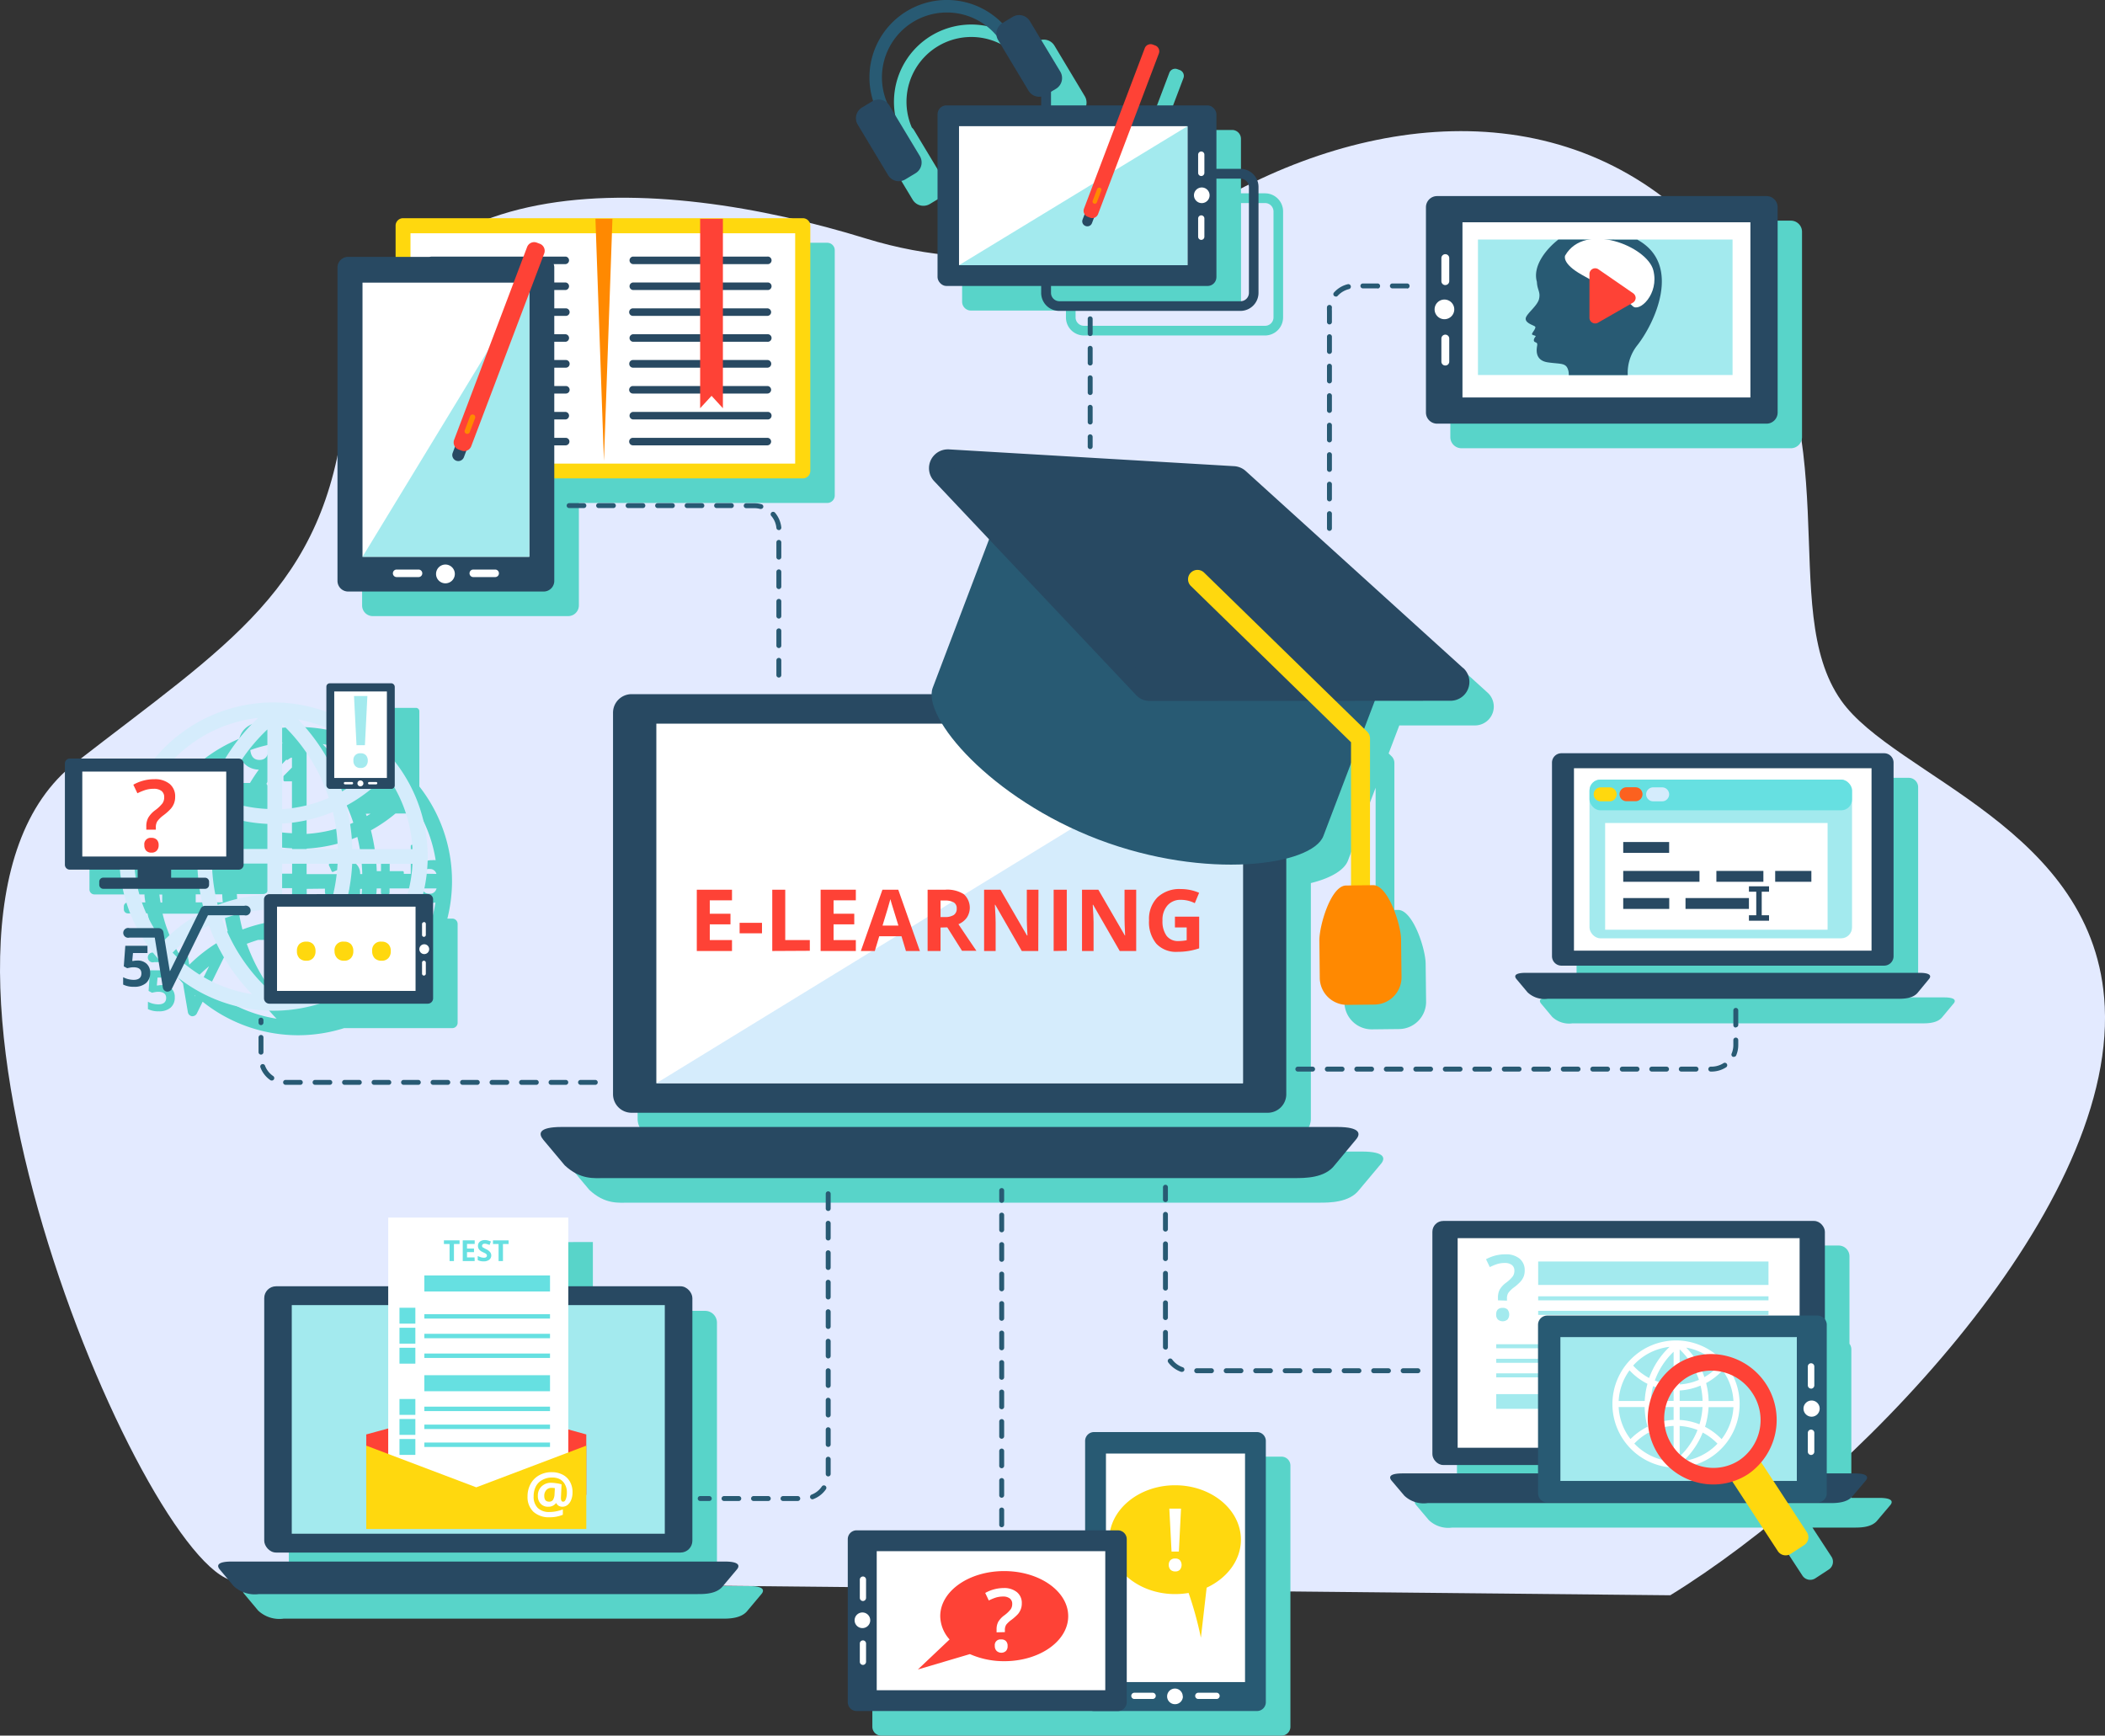 <svg xmlns="http://www.w3.org/2000/svg" viewBox="0 0 428.19 353.09"><rect x="0" y="0" width="428.19" height="353.09" fill="#333333" stroke="none"/><defs><style>.cls-1{isolation:isolate;}.cls-2{fill:#e3eaff;}.cls-3{mix-blend-mode:multiply;}.cls-4{fill:#58d4c9;}.cls-5{fill:#284962;}.cls-6{fill:#fff;}.cls-7{fill:#a3eaee;}.cls-8{fill:#66e0e1;}.cls-9{fill:#ffd80e;}.cls-10{fill:#fc611f;}.cls-11{fill:#d5ecfc;}.cls-12{fill:#ff8901;}.cls-13{fill:#fe4236;}.cls-14{fill:#285a73;}</style></defs><g class="cls-1"><g id="icons"><path class="cls-2" d="M339.76,324.54c36.24-22.28,90.4-77.37,88.38-119.76-1.73-36.32-42.74-46.81-53.62-62.27-13.33-18.91,2.3-54.77-21.34-87.06C327.29,20.09,285.82,20.87,251.7,38.73c-24.91,13-50.48,17.53-75.53,9.8C133.85,35.46,75.85,31.81,70.08,83.7c-4,36.08-23.64,47.28-54.77,71.5-42,32.66,13.75,163.44,32.32,166.43Z"/><g class="cls-3"><path class="cls-4" d="M320.7,160.15v39.38a1.92,1.92,0,0,0,1.92,1.92h65.64a1.92,1.92,0,0,0,1.92-1.92V160.15a1.91,1.91,0,0,0-1.92-1.91H322.62A1.91,1.91,0,0,0,320.7,160.15Z"/><path class="cls-4" d="M395.45,202.91h-80c-2.47,0-2.45.71-1.92,1.32l2.21,2.64a5,5,0,0,0,4.12,1.32H391c1.06,0,3.12,0,4.13-1.32l2.2-2.64C397.89,203.64,397.89,202.91,395.45,202.91Z"/><path class="cls-4" d="M75.82,125.34h39.76a2.17,2.17,0,0,0,2.17-2.16V102.32h50.53a1.52,1.52,0,0,0,1.52-1.52V50.92a1.52,1.52,0,0,0-1.52-1.53H87a1.52,1.52,0,0,0-1.53,1.53v6.34H75.82a2.16,2.16,0,0,0-2.16,2.16v63.76A2.16,2.16,0,0,0,75.82,125.34Z"/><path class="cls-4" d="M260.68,296.34H227.54a1.81,1.81,0,0,0-1.81,1.8v18.19H179.25a1.8,1.8,0,0,0-1.8,1.81v33.15a1.8,1.8,0,0,0,1.8,1.8h81.43a1.8,1.8,0,0,0,1.81-1.8V298.14A1.81,1.81,0,0,0,260.68,296.34Z"/><path class="cls-4" d="M354.73,91.19h9.56a2.27,2.27,0,0,0,2.27-2.27V47.16a2.27,2.27,0,0,0-2.27-2.27h-67a2.27,2.27,0,0,0-2.27,2.27V88.92a2.27,2.27,0,0,0,2.27,2.27h57.4Z"/><path class="cls-4" d="M60.62,210.61A31.23,31.23,0,0,0,70,209.16H92a1.09,1.09,0,0,0,1.09-1.1V188A1.09,1.09,0,0,0,92,186.88H91A31.2,31.2,0,0,0,85.3,160V144.7a.68.68,0,0,0-.68-.69H72.07a.69.69,0,0,0-.68.69v5.11a31.28,31.28,0,0,0-10.77-1.91,32.08,32.08,0,0,0-4.94.39,4.16,4.16,0,0,0-7,2,31.62,31.62,0,0,0-12.3,9.07H19.2a1,1,0,0,0-1,1v20.6a1,1,0,0,0,1,1H29.39c0,.55.1,1.09.18,1.63H26a.82.82,0,0,0-.81.82V185a.82.82,0,0,0,.81.82H30a31.19,31.19,0,0,0,2.9,8H31.35a1,1,0,1,0,0,1.92H34a32.31,32.31,0,0,0,3.22,4.32l1,5.88a1,1,0,0,0,.81.8h.14a1,1,0,0,0,.86-.54l1.19-2.41A31.19,31.19,0,0,0,60.62,210.61ZM42.49,201l3.35-6.81c.54-.33,1.09-.66,1.65-.95a39.33,39.33,0,0,0,8.77,14A28.29,28.29,0,0,1,42.49,201Zm-2.38-2.2a28.28,28.28,0,0,1,2.42-2.23L41,199.68C40.7,199.39,40.39,199.11,40.11,198.81Zm12.37-7.59h2.26a1,1,0,0,0,.92-.73,30.4,30.4,0,0,1,3-.37v15.34A36.4,36.4,0,0,1,50.2,192C51,191.71,51.71,191.46,52.48,191.22Zm6.67-4.11a31.4,31.4,0,0,0-9.83,2,37,37,0,0,1-1.14-7.22h5.37a1,1,0,0,0,1-1v-.19h4.86V187A1,1,0,0,0,59.15,187.11ZM54.56,172a31.32,31.32,0,0,0,4.86.58v5.16H54.56Zm3.67-17.47,0,0a.28.28,0,0,0,.38,0,2.58,2.58,0,0,1,.63-.39l.15,0v2l-.21.22-1.45,1.46a.24.24,0,0,0-.07.18v.69a.26.26,0,0,0,.26.27h1.47v10.55a28.1,28.1,0,0,1-4.86-.63v-8.67a1,1,0,0,0-.35-.75A36.4,36.4,0,0,1,58.23,154.56Zm-3.56-3c0,.13,0,.25,0,.4,0,1.8-.61,2.67-1.88,2.67-1.11,0-1.72-.65-1.87-2A26.17,26.17,0,0,1,54.67,151.52ZM39.81,181.94h5.4c0,.55.06,1.09.11,1.63H39.81Zm36,4.94a38.09,38.09,0,0,0,.82-6.14h.86v.92a.23.23,0,0,0,.24.24H79a.24.24,0,0,0,.24-.24v-.92h4.29v2.56a.24.24,0,0,0,.24.24h1.27a.26.26,0,0,0,.23-.17l.2-.63a3.09,3.09,0,0,0,2.34.94,3.7,3.7,0,0,0,.76-.07,27.54,27.54,0,0,1-.7,3.27Zm13-6.14a1.86,1.86,0,0,1-.22.47,1.3,1.3,0,0,1-1.16.61,1.48,1.48,0,0,1-1.31-.55,2,2,0,0,1-.24-.53Zm-2.91-3a1.57,1.57,0,0,1,.22-.45,1.47,1.47,0,0,1,1.28-.5,1.34,1.34,0,0,1,1.38,1ZM87.87,175a3,3,0,0,0-2.17.81v-.11c0-.39,0-.69,0-.89V172.1a.24.24,0,0,0-.24-.24H83.8a.24.24,0,0,0-.24.24v5.67H82.14v-.31a.24.24,0,0,0-.24-.24H79.27v-2.7a.24.24,0,0,0-.24-.24H77.74a.24.24,0,0,0-.24.24v2.7h-.86a39.56,39.56,0,0,0-1.19-8.3,31.13,31.13,0,0,0,5-3.42h4.12a.69.69,0,0,0,.57-.33A28,28,0,0,1,88.62,175,3.67,3.67,0,0,0,87.87,175Zm-12.5-9.45c-.26.16-.51.33-.78.48l-.18-.48Zm-4-12.44V159a39.51,39.51,0,0,0-5.74-7.63A27.77,27.77,0,0,1,71.39,153.06Zm-9-.74a36.35,36.35,0,0,1,9.5,15,28.44,28.44,0,0,1-9.5,2.28Zm0,20.27a31.45,31.45,0,0,0,10.32-2.37,35.73,35.73,0,0,1,1,7.55h-.43a2.7,2.7,0,0,0-.85-2.09A3.65,3.65,0,0,0,70,175a6.93,6.93,0,0,0-1.51.19,6.1,6.1,0,0,0-1.47.53.24.24,0,0,0-.11.31l.55,1.22a.22.22,0,0,0,.13.12.25.25,0,0,0,.19,0,10,10,0,0,1,1-.41,3.57,3.57,0,0,1,1.1-.17,1.25,1.25,0,0,1,.93.3,1.32,1.32,0,0,1,.26.74h-8.7Zm6,8.15H71a1.52,1.52,0,0,1-.41.72,1.86,1.86,0,0,1-1.31.45,1.15,1.15,0,0,1-.79-.23.84.84,0,0,1-.24-.65A1.24,1.24,0,0,1,68.34,180.74Zm-2.27,0a2.4,2.4,0,0,0,0,.28,2.6,2.6,0,0,0,.74,2,2.73,2.73,0,0,0,2,.7,3.91,3.91,0,0,0,1.6-.29,3.05,3.05,0,0,0,1-.76l.22.74a.26.26,0,0,0,.23.17H73a.24.24,0,0,0,.24-.24v-2.56h.4a36.93,36.93,0,0,1-.88,6.14H62.39v-6.14Zm-9-29.22c0-.14,0-.27,0-.4l.5-.07C57.37,151.2,57.22,151.36,57.06,151.52Zm-8.34,2a3.91,3.91,0,0,0,.31.85A3.69,3.69,0,0,0,50.54,156a4.34,4.34,0,0,0,2.11.57c-.64.88-1.24,1.79-1.8,2.72H40.48A28.44,28.44,0,0,1,48.72,153.52Zm-16.3,28.42H33v1.63h-.33C32.54,183,32.48,182.49,32.42,181.94Zm.64,3.89H45.59c.19,1.2.44,2.39.73,3.56a1,1,0,0,0-.48.45l-.64,1.3a31.32,31.32,0,0,0-6.7,5.08l-.26-1.6a1,1,0,0,0-.94-.81h-1A28.23,28.23,0,0,1,33.06,185.83Zm6.49,16.82,0-.23.1.09Z"/><path class="cls-4" d="M32.94,200.41a4.09,4.09,0,0,0-.85.08l-.19,0,.15-1.62H35v-1.47H30.53l-.31,4.19.69.37.58-.12a4.13,4.13,0,0,1,.66-.07c1.1,0,1.65.42,1.65,1.25s-.53,1.31-1.59,1.31a5,5,0,0,1-1.12-.15,4.51,4.51,0,0,1-1-.39v1.5a4.73,4.73,0,0,0,2.22.45A3.57,3.57,0,0,0,34.7,205a2.68,2.68,0,0,0,.85-2.12,2.42,2.42,0,0,0-.71-1.83A2.62,2.62,0,0,0,32.94,200.41Z"/><path class="cls-4" d="M185.65,40.63a2.55,2.55,0,0,0,3.5.87l2.09-1.26a2.55,2.55,0,0,0,.87-3.49l-6.18-10.27a2.35,2.35,0,0,0-.45-.54,13.18,13.18,0,0,1,22.24-13.65,2.47,2.47,0,0,0,.33.89l6.17,10.27a2.57,2.57,0,0,0,2.61,1.2v1.79H197.52a1.81,1.81,0,0,0-1.81,1.81V61.38a1.8,1.8,0,0,0,1.81,1.8h19.31v1.39a3.67,3.67,0,0,0,3.67,3.68h36.83A3.68,3.68,0,0,0,261,64.57V43a3.68,3.68,0,0,0-3.68-3.67h-4.89V28.25a1.8,1.8,0,0,0-1.8-1.81h-13.9l4-10.55a1.27,1.27,0,0,0-.74-1.64l-.49-.18a1.27,1.27,0,0,0-1.64.74l-4.4,11.63H218.79V23.68l1-.62a2.55,2.55,0,0,0,.87-3.49L214.5,9.3A2.54,2.54,0,0,0,211,8.43l-2.1,1.26-.06.05a15.73,15.73,0,0,0-26.24,15.79l-.17.08-2.09,1.26a2.53,2.53,0,0,0-.87,3.49Zm71.68.68A1.72,1.72,0,0,1,259.05,43V64.57a1.71,1.71,0,0,1-1.72,1.71H220.5a1.71,1.71,0,0,1-1.71-1.71V63.18h31.85a1.79,1.79,0,0,0,1.8-1.8V41.31Z"/><path class="cls-4" d="M277,234.27H119.31c-4.87,0-4.83,1.4-3.78,2.61l4.35,5.19c3.21,3,6,2.6,8.13,2.6H268.34c2.08,0,6.15,0,8.13-2.6l4.35-5.19C281.87,235.71,281.87,234.27,277,234.27Z"/><path class="cls-4" d="M290.09,203.77l-.09-7.66c0-3.05-2.6-11.05-5.65-11h-.71V155.23a1.91,1.91,0,0,0-.57-1.37l-.6-.58,2.17-5.7,15.41,0a3.83,3.83,0,0,0,2.56-6.66l-44.19-40.06a3.87,3.87,0,0,0-2.35-1L198,96.42h-.23a3.83,3.83,0,0,0-2.78,6.45l11.22,11.89L194.74,144.9a3.85,3.85,0,0,0-.24,1.3h-61A3.77,3.77,0,0,0,129.7,150V227.6a3.77,3.77,0,0,0,3.77,3.78h129.4a3.78,3.78,0,0,0,3.78-3.78V179.65c4.09-1,6.82-2.66,7.55-4.58l5.62-14.81v24.87l-1,0c-3.06,0-5.46,8.08-5.42,11.14l.08,7.66a5.55,5.55,0,0,0,5.6,5.48l5.55-.06A5.55,5.55,0,0,0,290.09,203.77Z"/><path class="cls-4" d="M152.44,322.68H52.14c-3.09,0-3.07.89-2.4,1.66l2.76,3.3a6.29,6.29,0,0,0,5.17,1.66h89.24c1.32,0,3.91,0,5.17-1.66l2.77-3.3C155.51,323.6,155.51,322.68,152.44,322.68Z"/><path class="cls-4" d="M84,252.71v14H61.15a2.4,2.4,0,0,0-2.4,2.4v49.36a2.4,2.4,0,0,0,2.4,2.41h82.28a2.41,2.41,0,0,0,2.41-2.41V269.08a2.41,2.41,0,0,0-2.41-2.4H120.6v-14Z"/><path class="cls-4" d="M382.26,304.73h-5.67V274.51a1.85,1.85,0,0,0-.38-1.13V255.59a2.2,2.2,0,0,0-2.21-2.2H298.57a2.2,2.2,0,0,0-2.2,2.2v45.25a2.2,2.2,0,0,0,2.2,2.2h19.32v1.69H290.31c-2.83,0-2.81.81-2.2,1.52l2.54,3a5.71,5.71,0,0,0,4.74,1.52h64.87l6.38,9.77a1.9,1.9,0,0,0,2.63.55l2.72-1.78a1.89,1.89,0,0,0,.55-2.63l-3.86-5.91h8.51c1.21,0,3.59,0,4.74-1.52l2.54-3C385.08,305.56,385.08,304.73,382.26,304.73Z"/></g><path class="cls-5" d="M385.18,194.53a1.92,1.92,0,0,1-1.92,1.92H317.62a1.92,1.92,0,0,1-1.92-1.92V155.15a1.91,1.91,0,0,1,1.92-1.91h65.64a1.91,1.91,0,0,1,1.92,1.91Z"/><rect class="cls-6" x="320.17" y="156.29" width="60.53" height="37.11"/><path class="cls-5" d="M390.16,201.87c-1,1.33-3.07,1.32-4.13,1.32H314.84a5,5,0,0,1-4.12-1.32l-2.21-2.64c-.53-.61-.55-1.32,1.92-1.32h80c2.44,0,2.44.73,1.91,1.32Z"/><rect class="cls-7" x="323.33" y="158.6" width="53.4" height="32.29" rx="2.21"/><rect class="cls-8" x="323.33" y="158.6" width="53.4" height="6.25" rx="2.21"/><path class="cls-9" d="M328.85,161.6a1.42,1.42,0,0,1-1.41,1.42h-1.85a1.42,1.42,0,0,1-1.41-1.42h0a1.42,1.42,0,0,1,1.41-1.42h1.85a1.42,1.42,0,0,1,1.41,1.42Z"/><path class="cls-10" d="M334.11,161.6A1.42,1.42,0,0,1,332.7,163h-1.85a1.43,1.43,0,0,1-1.42-1.42h0a1.43,1.43,0,0,1,1.42-1.42h1.85a1.42,1.42,0,0,1,1.41,1.42Z"/><path class="cls-11" d="M339.53,161.6a1.42,1.42,0,0,1-1.41,1.42h-1.85a1.43,1.43,0,0,1-1.42-1.42h0a1.43,1.43,0,0,1,1.42-1.42h1.85a1.42,1.42,0,0,1,1.41,1.42Z"/><rect class="cls-6" x="326.51" y="167.43" width="45.25" height="21.71"/><rect class="cls-5" x="330.19" y="171.3" width="9.34" height="2.21"/><rect class="cls-5" x="330.19" y="177.18" width="15.51" height="2.21"/><rect class="cls-5" x="330.19" y="182.7" width="9.36" height="2.21"/><rect class="cls-5" x="342.86" y="182.7" width="12.9" height="2.21"/><rect class="cls-5" x="349.14" y="177.18" width="9.56" height="2.21"/><rect class="cls-5" x="361.1" y="177.18" width="7.36" height="2.21"/><rect class="cls-5" x="355.76" y="180.31" width="4.09" height="1.1"/><rect class="cls-5" x="355.76" y="186.2" width="4.09" height="1.11"/><rect class="cls-5" x="357.25" y="180.86" width="1.11" height="5.89"/><polygon class="cls-6" points="152.43 95.8 122.62 95.8 81.97 95.8 81.97 45.92 122.62 45.92 163.28 45.92 163.28 83.15 163.28 95.8 152.43 95.8"/><path class="cls-9" d="M163.28,97.32H82a1.52,1.52,0,0,1-1.53-1.52V45.92A1.52,1.52,0,0,1,82,44.39h81.31a1.52,1.52,0,0,1,1.52,1.53V95.8A1.52,1.52,0,0,1,163.28,97.32Zm-79.78-3h78.25V47.45H83.5Z"/><path class="cls-5" d="M115.07,53.73H87.72a.77.77,0,0,1,0-1.53h27.35a.77.77,0,0,1,0,1.53Z"/><path class="cls-5" d="M115.07,59H87.72a.77.77,0,0,1,0-1.53h27.35a.77.77,0,0,1,0,1.53Z"/><path class="cls-5" d="M115.07,74.8H87.72A.77.77,0,0,1,87,74a.76.76,0,0,1,.76-.76h27.35a.76.76,0,0,1,.76.76A.77.77,0,0,1,115.07,74.8Z"/><path class="cls-5" d="M115.07,80.06H87.72A.76.76,0,0,1,87,79.3a.77.77,0,0,1,.76-.77h27.35a.77.77,0,0,1,.76.77A.76.76,0,0,1,115.07,80.06Z"/><path class="cls-5" d="M115.07,64.26H87.72A.76.76,0,0,1,87,63.5a.77.77,0,0,1,.76-.77h27.35a.77.77,0,0,1,.76.77A.76.76,0,0,1,115.07,64.26Z"/><path class="cls-5" d="M115.07,69.53H87.72a.77.77,0,0,1,0-1.53h27.35a.77.77,0,0,1,0,1.53Z"/><path class="cls-5" d="M115.07,85.33H87.72a.77.77,0,0,1,0-1.53h27.35a.77.77,0,0,1,0,1.53Z"/><path class="cls-5" d="M115.07,90.6H87.72a.77.77,0,0,1-.76-.77.76.76,0,0,1,.76-.76h27.35a.76.76,0,0,1,.76.76A.77.77,0,0,1,115.07,90.6Z"/><path class="cls-5" d="M156.09,53.73H128.74a.77.77,0,0,1,0-1.53h27.35a.77.77,0,1,1,0,1.53Z"/><path class="cls-5" d="M156.09,59H128.74a.77.77,0,0,1,0-1.53h27.35a.77.77,0,1,1,0,1.53Z"/><path class="cls-5" d="M156.09,74.8H128.74A.77.77,0,0,1,128,74a.76.76,0,0,1,.76-.76h27.35a.77.77,0,0,1,.77.76A.78.78,0,0,1,156.09,74.8Z"/><path class="cls-5" d="M156.09,80.06H128.74a.76.76,0,0,1-.76-.76.77.77,0,0,1,.76-.77h27.35a.78.78,0,0,1,.77.77A.77.77,0,0,1,156.09,80.06Z"/><path class="cls-5" d="M156.09,64.26H128.74a.76.76,0,0,1-.76-.76.77.77,0,0,1,.76-.77h27.35a.78.78,0,0,1,.77.77A.77.77,0,0,1,156.09,64.26Z"/><path class="cls-5" d="M156.09,69.53H128.74a.77.77,0,0,1,0-1.53h27.35a.77.77,0,1,1,0,1.53Z"/><path class="cls-5" d="M156.09,85.33H128.74a.77.77,0,0,1,0-1.53h27.35a.77.77,0,1,1,0,1.53Z"/><path class="cls-5" d="M156.09,90.6H128.74a.77.77,0,0,1-.76-.77.76.76,0,0,1,.76-.76h27.35a.77.77,0,0,1,.77.76A.78.78,0,0,1,156.09,90.6Z"/><polygon class="cls-12" points="121.12 44.51 122.85 93.77 124.58 44.51 121.12 44.51"/><polygon class="cls-13" points="147.05 83.05 144.74 80.53 142.42 83.05 142.42 44.51 147.05 44.51 147.05 83.05"/><path class="cls-5" d="M70.82,52.26h39.77a2.16,2.16,0,0,1,2.16,2.16v63.76a2.16,2.16,0,0,1-2.16,2.16H70.82a2.17,2.17,0,0,1-2.17-2.17V54.42A2.16,2.16,0,0,1,70.82,52.26Z"/><rect class="cls-6" x="73.74" y="57.5" width="33.93" height="55.77"/><polygon class="cls-7" points="107.67 113.27 73.74 113.27 107.67 57.5 107.67 113.27"/><path class="cls-6" d="M92.52,116.76a1.91,1.91,0,0,1-1.91,1.91h0a1.9,1.9,0,0,1-1.91-1.91h0a1.91,1.91,0,0,1,1.91-1.91h0a1.92,1.92,0,0,1,1.91,1.91Z"/><path class="cls-6" d="M101.49,116.63a.76.76,0,0,1-.77.77H96.27a.76.76,0,0,1-.76-.77h0a.76.76,0,0,1,.76-.76h4.45a.76.76,0,0,1,.77.76Z"/><path class="cls-6" d="M85.9,116.63a.76.76,0,0,1-.77.77H80.68a.76.76,0,0,1-.76-.77h0a.76.76,0,0,1,.76-.76h4.45a.76.76,0,0,1,.77.76Z"/><path class="cls-5" d="M94.37,93a1.22,1.22,0,0,1-1.58.72h0a1.23,1.23,0,0,1-.71-1.58l.75-2a1.23,1.23,0,0,1,1.58-.71h0A1.23,1.23,0,0,1,95.12,91Z"/><path class="cls-13" d="M95.86,90.77a1.53,1.53,0,0,1-2,.89l-.59-.22a1.53,1.53,0,0,1-.88-2l14.83-39.18a1.53,1.53,0,0,1,2-.89l.58.22a1.53,1.53,0,0,1,.89,2Z"/><path class="cls-12" d="M95.55,87.92a.55.55,0,0,1-.7.31h0a.54.54,0,0,1-.31-.7l1.08-2.86a.54.54,0,0,1,.7-.31h0a.54.54,0,0,1,.32.7Z"/><path class="cls-14" d="M257.49,346.29a1.8,1.8,0,0,1-1.81,1.8H222.54a1.8,1.8,0,0,1-1.81-1.8V293.14a1.81,1.81,0,0,1,1.81-1.8h33.14a1.81,1.81,0,0,1,1.81,1.8Z"/><rect class="cls-6" x="224.97" y="295.71" width="28.29" height="46.49"/><path class="cls-6" d="M240.62,345.11A1.59,1.59,0,0,1,239,346.7h0a1.59,1.59,0,0,1-1.59-1.59h0a1.59,1.59,0,0,1,1.59-1.59h0a1.59,1.59,0,0,1,1.59,1.59Z"/><path class="cls-6" d="M248.1,345a.63.63,0,0,1-.63.64h-3.72a.63.63,0,0,1-.63-.64h0a.63.63,0,0,1,.63-.63h3.72a.63.63,0,0,1,.63.63Z"/><path class="cls-6" d="M235.1,345a.63.63,0,0,1-.63.64h-3.71a.63.63,0,0,1-.64-.64h0a.63.63,0,0,1,.64-.63h3.71a.63.63,0,0,1,.63.63Z"/><path class="cls-9" d="M252.42,313.23c0-6.11-6-11.07-13.39-11.07s-13.39,5-13.39,11.07,6,11.07,13.39,11.07a16.55,16.55,0,0,0,2.75-.23,71.57,71.57,0,0,1,2.5,9.11L245.45,323C249.6,321.07,252.42,317.42,252.42,313.23Z"/><path class="cls-5" d="M174.25,348.09a1.8,1.8,0,0,1-1.8-1.8V313.14a1.8,1.8,0,0,1,1.8-1.81H227.4a1.81,1.81,0,0,1,1.8,1.81v33.15a1.81,1.81,0,0,1-1.8,1.8Z"/><rect class="cls-6" x="178.34" y="315.57" width="46.49" height="28.29"/><path class="cls-6" d="M175.43,331.22a1.59,1.59,0,0,1-1.59-1.59h0a1.59,1.59,0,0,1,1.59-1.59h0a1.59,1.59,0,0,1,1.59,1.59h0a1.59,1.59,0,0,1-1.59,1.59Z"/><path class="cls-6" d="M175.53,338.71a.64.64,0,0,1-.63-.64v-3.72a.63.63,0,0,1,.63-.63h0a.63.63,0,0,1,.64.63v3.72a.64.64,0,0,1-.64.64Z"/><path class="cls-6" d="M175.53,325.71a.64.64,0,0,1-.63-.64v-3.71a.64.64,0,0,1,.63-.64h0a.63.63,0,0,1,.64.64v3.71a.64.64,0,0,1-.64.64Z"/><path class="cls-13" d="M204.26,319.62c-7.2,0-13,4.11-13,9.17a7.25,7.25,0,0,0,1.9,4.74l-6.45,6.11,10.58-3.13a17.2,17.2,0,0,0,7,1.44c7.2,0,13-4.1,13-9.16S211.46,319.62,204.26,319.62Z"/><path class="cls-6" d="M202.72,332.08v-.55a3.28,3.28,0,0,1,.34-1.59,4.59,4.59,0,0,1,1.21-1.3,6.59,6.59,0,0,0,1.33-1.26,1.89,1.89,0,0,0,.3-1.07,1.33,1.33,0,0,0-.49-1.12,2.15,2.15,0,0,0-1.39-.39,5,5,0,0,0-1.52.23,10.84,10.84,0,0,0-1.36.57l-.73-1.53a7.71,7.71,0,0,1,3.76-1,4.05,4.05,0,0,1,2.68.83,2.81,2.81,0,0,1,1,2.29,3.15,3.15,0,0,1-.19,1.15,3.58,3.58,0,0,1-.57,1,9.83,9.83,0,0,1-1.33,1.19,5.41,5.41,0,0,0-1.08,1,2,2,0,0,0-.27,1.12v.39Zm-.36,2.75a1.14,1.14,0,0,1,1.27-1.3,1.23,1.23,0,0,1,1,.34,1.33,1.33,0,0,1,.33,1,1.36,1.36,0,0,1-.33,1,1.41,1.41,0,0,1-1.89,0A1.35,1.35,0,0,1,202.36,334.83Z"/><path class="cls-6" d="M237.75,318.39a1.35,1.35,0,0,1,.34-1,1.3,1.3,0,0,1,1-.32,1.22,1.22,0,0,1,.93.34,1.54,1.54,0,0,1,0,1.92,1.18,1.18,0,0,1-.92.36,1.3,1.3,0,0,1-1-.35A1.35,1.35,0,0,1,237.75,318.39Zm2.05-2.74h-1.49l-.45-8.74h2.38Z"/><path class="cls-5" d="M292.33,86.19a2.27,2.27,0,0,1-2.27-2.27V42.16a2.27,2.27,0,0,1,2.27-2.27h67a2.27,2.27,0,0,1,2.27,2.27V83.92a2.27,2.27,0,0,1-2.27,2.27Z"/><rect class="cls-6" x="297.49" y="45.22" width="58.57" height="35.64"/><path class="cls-6" d="M293.82,64.94a2,2,0,0,1-2-2h0a2,2,0,0,1,2-2h0a2,2,0,0,1,2,2h0a2,2,0,0,1-2,2Z"/><path class="cls-6" d="M294,74.36a.79.79,0,0,1-.8-.79V68.88a.8.8,0,0,1,.8-.8h0a.8.8,0,0,1,.8.8v4.69a.79.79,0,0,1-.8.79Z"/><path class="cls-6" d="M294,58a.8.8,0,0,1-.8-.8V52.51a.8.8,0,0,1,.8-.8h0a.8.8,0,0,1,.8.8v4.68a.8.8,0,0,1-.8.8Z"/><rect class="cls-7" x="300.64" y="48.73" width="51.79" height="27.56"/><path class="cls-14" d="M317,48.73c-2.41,1.87-5.31,5.35-4.37,8.62.07,1.66.76,2,.44,3.45s-2.65,3.07-2.72,4,1.54,1.34,1.89,1.62-.61,1.27-.61,1.54.89.29.74.48-.51.67-.3,1,.75.08.61.89-.48,3,2.19,3.39,3.76,0,4.17,1.75a3.18,3.18,0,0,1,.07.85h12a9,9,0,0,1,1.83-5.93c3.58-4.46,9.37-16.55.12-21.63Z"/><path class="cls-6" d="M318.37,52s-.77,1.58,3.43,3.92,9,5,10.31,6.35,5.45-2.42,4.2-7.29S322.38,45,318.37,52Z"/><path class="cls-13" d="M332.22,59.67l-7.07-4.88a1.16,1.16,0,0,0-.67-.21,1.09,1.09,0,0,0-.53.13,1.17,1.17,0,0,0-.63,1v8.93a1.15,1.15,0,0,0,.58,1,1.1,1.1,0,0,0,.58.16,1.14,1.14,0,0,0,.58-.15l7.07-4.06a1.17,1.17,0,0,0,.59-1A1.19,1.19,0,0,0,332.22,59.67Z"/><path class="cls-11" d="M55.62,142.9A31.36,31.36,0,1,0,87,174.25,31.4,31.4,0,0,0,55.62,142.9ZM69.9,185.5a39.89,39.89,0,0,0,1.74-9.76H83.91a28.2,28.2,0,0,1-5.84,15.8A31.53,31.53,0,0,0,69.9,185.5Zm-36.74,6a28.13,28.13,0,0,1-5.84-15.8H40.14a39.67,39.67,0,0,0,1.42,9.64A31.7,31.7,0,0,0,33.16,191.54Zm8.37-27.24a39.82,39.82,0,0,0-1.36,8.47H27.32a28.13,28.13,0,0,1,5.34-15.13A31.5,31.5,0,0,0,41.53,164.3Zm15.86,3.29a31.45,31.45,0,0,0,10.32-2.37,35.73,35.73,0,0,1,1,7.55H57.39Zm0-3V147.32a36.35,36.35,0,0,1,9.5,15A28.44,28.44,0,0,1,57.39,164.61Zm-3-16.24v16.26a28.23,28.23,0,0,1-9.27-2A36.39,36.39,0,0,1,54.42,148.37Zm0,19.24v5.16H43.15a35.81,35.81,0,0,1,1.14-7.25A31.23,31.23,0,0,0,54.42,167.61Zm-11.3,8.13h11.3v6.35a31.3,31.3,0,0,0-10.1,2.07A36.32,36.32,0,0,1,43.12,175.74Zm11.3,9.32v16.12A36.3,36.3,0,0,1,45.2,187,28.44,28.44,0,0,1,54.42,185.06Zm3,15.08v-15a28.3,28.3,0,0,1,8.81,2A36.46,36.46,0,0,1,57.39,200.14Zm0-18v-6.36H68.67a36.84,36.84,0,0,1-1.5,8.52A31.16,31.16,0,0,0,57.39,182.1Zm14.28-9.33a39.5,39.5,0,0,0-1.22-8.85,31.54,31.54,0,0,0,8.12-6.28,28.13,28.13,0,0,1,5.34,15.13Zm5-17.47A28.14,28.14,0,0,1,69.59,161a39.3,39.3,0,0,0-8.94-14.63A28.36,28.36,0,0,1,76.67,155.3Zm-24.14-9.25a39.37,39.37,0,0,0-10.09,15.37,28.37,28.37,0,0,1-7.88-6.12A28.31,28.31,0,0,1,52.53,146.05ZM35.11,193.81a28.2,28.2,0,0,1,7.38-5.56,39.33,39.33,0,0,0,8.77,14A28.32,28.32,0,0,1,35.11,193.81Zm24.28,8.54a39.4,39.4,0,0,0,9.51-14,28.36,28.36,0,0,1,7.23,5.48A28.32,28.32,0,0,1,59.39,202.35Z"/><path class="cls-5" d="M48.55,154.32H14.2a1,1,0,0,0-1,1v20.6a1,1,0,0,0,1,1H28v1.63H21a.82.82,0,0,0-.81.82V180a.82.82,0,0,0,.81.82H41.71a.82.82,0,0,0,.82-.82v-.62a.82.82,0,0,0-.82-.82h-6.9v-1.63H48.55a1,1,0,0,0,1-1v-20.6A1,1,0,0,0,48.55,154.32Z"/><rect class="cls-6" x="16.74" y="156.97" width="29.28" height="17.28"/><path class="cls-5" d="M87,181.88A1.09,1.09,0,0,1,88.1,183v20.09a1.09,1.09,0,0,1-1.09,1.1H54.8a1.1,1.1,0,0,1-1.1-1.1V183a1.09,1.09,0,0,1,1.1-1.09Z"/><rect class="cls-6" x="56.35" y="184.45" width="28.18" height="17.14"/><path class="cls-6" d="M86.3,192.1a1,1,0,0,1,1,1h0a1,1,0,0,1-1,1h0a1,1,0,0,1-1-1h0a1,1,0,0,1,1-1Z"/><path class="cls-6" d="M86.23,187.57a.39.39,0,0,1,.39.39v2.25a.39.39,0,0,1-.39.38h0a.38.38,0,0,1-.38-.38V188a.38.38,0,0,1,.38-.39Z"/><path class="cls-6" d="M86.23,195.45a.39.39,0,0,1,.39.38v2.25a.39.39,0,0,1-.39.39h0a.38.38,0,0,1-.38-.39v-2.25a.38.38,0,0,1,.38-.38Z"/><rect class="cls-5" x="66.39" y="139.01" width="13.91" height="21.48" rx="0.68"/><rect class="cls-6" x="67.99" y="140.67" width="10.71" height="17.6"/><path class="cls-6" d="M73.92,159.37a.6.6,0,0,1-.6.6h0a.6.6,0,0,1-.61-.6h0a.6.6,0,0,1,.61-.6h0a.6.6,0,0,1,.6.6Z"/><path class="cls-6" d="M76.75,159.33a.24.24,0,0,1-.24.24H75.1a.24.24,0,0,1-.24-.24h0a.24.24,0,0,1,.24-.24h1.41a.24.24,0,0,1,.24.24Z"/><path class="cls-6" d="M71.83,159.33a.24.24,0,0,1-.24.24H70.18a.24.24,0,0,1-.24-.24h0a.24.24,0,0,1,.24-.24h1.41a.24.24,0,0,1,.24.24Z"/><path class="cls-13" d="M29.76,168.79v-.63a3.65,3.65,0,0,1,.4-1.81,5.17,5.17,0,0,1,1.38-1.5,7.42,7.42,0,0,0,1.52-1.44,2.13,2.13,0,0,0,.34-1.22,1.54,1.54,0,0,0-.55-1.28,2.53,2.53,0,0,0-1.59-.44,5.67,5.67,0,0,0-1.74.26,12.65,12.65,0,0,0-1.57.65l-.83-1.74a8.65,8.65,0,0,1,4.3-1.12,4.69,4.69,0,0,1,3.08.95,3.24,3.24,0,0,1,1.13,2.62,3.66,3.66,0,0,1-.22,1.32,3.79,3.79,0,0,1-.65,1.1,10.37,10.37,0,0,1-1.52,1.36,5.83,5.83,0,0,0-1.23,1.2,2.25,2.25,0,0,0-.31,1.27v.45Zm-.4,3.15a1.3,1.3,0,0,1,1.45-1.49,1.45,1.45,0,0,1,1.09.39,1.53,1.53,0,0,1,.37,1.1,1.57,1.57,0,0,1-.38,1.11,1.37,1.37,0,0,1-1.08.41,1.4,1.4,0,0,1-1.08-.4A1.58,1.58,0,0,1,29.36,171.94Z"/><path class="cls-7" d="M71.89,154.73a1.33,1.33,0,0,1,1.47-1.48,1.41,1.41,0,0,1,1.07.39,1.52,1.52,0,0,1,.38,1.09,1.57,1.57,0,0,1-.38,1.11,1.4,1.4,0,0,1-1.07.4,1.44,1.44,0,0,1-1.08-.39A1.51,1.51,0,0,1,71.89,154.73Zm2.34-3.13H72.52l-.51-10h2.72Z"/><path class="cls-9" d="M60.4,193.49a1.91,1.91,0,0,1,.49-1.43,1.93,1.93,0,0,1,1.42-.49,1.8,1.8,0,0,1,1.38.51,2,2,0,0,1,.49,1.41,2,2,0,0,1-.49,1.43,1.77,1.77,0,0,1-1.38.53,1.89,1.89,0,0,1-1.41-.51A2,2,0,0,1,60.4,193.49Z"/><path class="cls-9" d="M68.05,193.49A1.73,1.73,0,0,1,70,191.57a1.83,1.83,0,0,1,1.39.51,2,2,0,0,1,.48,1.41,2,2,0,0,1-.49,1.43,1.77,1.77,0,0,1-1.38.53,1.87,1.87,0,0,1-1.4-.51A2,2,0,0,1,68.05,193.49Z"/><path class="cls-9" d="M75.71,193.49a1.72,1.72,0,0,1,1.91-1.92,1.8,1.8,0,0,1,1.38.51,1.94,1.94,0,0,1,.49,1.41,2,2,0,0,1-.49,1.43,1.77,1.77,0,0,1-1.38.53,1.91,1.91,0,0,1-1.41-.51A2,2,0,0,1,75.71,193.49Z"/><path class="cls-14" d="M27.94,195.41a2.62,2.62,0,0,1,1.9.67,2.42,2.42,0,0,1,.71,1.83A2.68,2.68,0,0,1,29.7,200a3.57,3.57,0,0,1-2.43.75,4.73,4.73,0,0,1-2.22-.45v-1.5a4.51,4.51,0,0,0,1,.39,5,5,0,0,0,1.12.15c1.06,0,1.59-.44,1.59-1.31s-.55-1.25-1.65-1.25a4.13,4.13,0,0,0-.66.07l-.58.12-.69-.37.31-4.19H30v1.47H27.05l-.15,1.62.19,0A4.09,4.09,0,0,1,27.94,195.41Z"/><path class="cls-14" d="M34.08,201.74h-.14a1,1,0,0,1-.81-.8l-1.65-10.2H26.35a1,1,0,1,1,0-1.92H32.3a1,1,0,0,1,.94.81l1.31,8,6.29-12.81a1,1,0,0,1,.86-.54h8a1,1,0,1,1,0,1.92H42.3l-7.36,15A1,1,0,0,1,34.08,201.74Z"/><path class="cls-5" d="M252.33,34.35H245a1,1,0,0,0,0,2h7.34A1.72,1.72,0,0,1,254.05,38V59.57a1.71,1.71,0,0,1-1.72,1.71H215.5a1.71,1.71,0,0,1-1.71-1.71V18a1,1,0,1,0-2,0V59.57a3.67,3.67,0,0,0,3.67,3.68h36.83A3.68,3.68,0,0,0,256,59.57V38A3.68,3.68,0,0,0,252.33,34.35Z"/><rect class="cls-5" x="190.71" y="21.44" width="56.73" height="36.74" rx="1.8"/><rect class="cls-6" x="195.08" y="25.67" width="46.47" height="28.27"/><polygon class="cls-7" points="241.55 53.95 241.55 25.67 195.08 53.95 241.55 53.95"/><path class="cls-6" d="M244.46,41.32a1.59,1.59,0,0,0,1.59-1.59h0a1.59,1.59,0,0,0-1.59-1.59h0a1.59,1.59,0,0,0-1.59,1.59h0a1.59,1.59,0,0,0,1.59,1.59Z"/><path class="cls-6" d="M244.35,48.8a.64.64,0,0,0,.64-.64V44.45a.64.64,0,0,0-.64-.64h0a.64.64,0,0,0-.63.64v3.71a.64.64,0,0,0,.63.64Z"/><path class="cls-6" d="M244.35,35.81a.64.64,0,0,0,.64-.64V31.46a.64.64,0,0,0-.64-.64h0a.64.64,0,0,0-.63.64v3.71a.64.64,0,0,0,.63.64Z"/><path class="cls-5" d="M222.13,45.38a1,1,0,0,1-1.32.59h0a1,1,0,0,1-.59-1.32l.63-1.65a1,1,0,0,1,1.31-.59h0a1,1,0,0,1,.6,1.31Z"/><path class="cls-13" d="M223.37,43.54a1.26,1.26,0,0,1-1.64.74l-.48-.19a1.27,1.27,0,0,1-.75-1.64L232.86,9.81a1.27,1.27,0,0,1,1.64-.74l.49.18a1.27,1.27,0,0,1,.74,1.64Z"/><path class="cls-12" d="M223.12,41.16a.46.46,0,0,1-.59.26h0a.45.45,0,0,1-.26-.58l.91-2.38a.44.44,0,0,1,.58-.26h0a.44.44,0,0,1,.26.58Z"/><path class="cls-14" d="M206.1,7.63l-2.18,1.31a13.2,13.2,0,0,0-22.63,13.61l-2.18,1.31a15.75,15.75,0,0,1,27-16.23Z"/><path class="cls-5" d="M187.11,31.75a2.55,2.55,0,0,1-.87,3.49l-2.09,1.26a2.55,2.55,0,0,1-3.5-.87l-6.17-10.27a2.53,2.53,0,0,1,.87-3.49l2.09-1.26a2.55,2.55,0,0,1,3.49.87Z"/><path class="cls-5" d="M215.68,14.57a2.55,2.55,0,0,1-.87,3.49l-2.1,1.26a2.53,2.53,0,0,1-3.49-.87L203.05,8.18a2.54,2.54,0,0,1,.86-3.49L206,3.43a2.54,2.54,0,0,1,3.49.87Z"/><path class="cls-5" d="M261.65,222.6a3.78,3.78,0,0,1-3.78,3.78H128.47a3.77,3.77,0,0,1-3.77-3.78V145a3.77,3.77,0,0,1,3.77-3.78h129.4a3.78,3.78,0,0,1,3.78,3.78Z"/><rect class="cls-6" x="133.51" y="147.22" width="119.32" height="73.15"/><polygon class="cls-11" points="252.84 220.37 133.51 220.37 252.84 147.22 252.84 220.37"/><path class="cls-5" d="M271.47,237.07c-2,2.62-6.05,2.6-8.13,2.6H123c-2.09,0-4.92.4-8.13-2.6l-4.35-5.19c-1-1.21-1.09-2.61,3.78-2.61H272c4.83,0,4.83,1.44,3.78,2.61Z"/><path class="cls-14" d="M269.2,170.07c-2.28,6-23.79,9.06-45.73.73s-36-24.92-33.73-30.9l13.34-35.15c11.15-8,26.51,7.82,40.48,13.12,14.31,5.44,36.12,3.53,39,17.06Z"/><path class="cls-5" d="M233.85,140.7a2,2,0,0,1-1.4-.6l-41.1-43.55a1.92,1.92,0,0,1,1.4-3.23L251,96.77a1.87,1.87,0,0,1,1.17.49l44.2,40.06a1.92,1.92,0,0,1-1.29,3.33Z"/><path class="cls-5" d="M297.61,135.9,253.42,95.84a3.87,3.87,0,0,0-2.35-1L193,91.42h-.23A3.83,3.83,0,0,0,190,97.86l41.11,43.55a3.79,3.79,0,0,0,2.78,1.2h0l61.2-.05a3.83,3.83,0,0,0,2.56-6.66Zm-63.76,2.89-41.1-43.56,58.1,3.45L295,138.74Z"/><path class="cls-9" d="M276.73,193.7a1.9,1.9,0,0,1-1.91-1.91V151l-32.59-31.8a1.9,1.9,0,0,1,0-2.7,1.92,1.92,0,0,1,2.71,0l33.17,32.36a1.91,1.91,0,0,1,.57,1.37v41.56A1.9,1.9,0,0,1,276.73,193.7Z"/><path class="cls-12" d="M285.09,198.77a5.55,5.55,0,0,1-5.48,5.6l-5.55.06a5.55,5.55,0,0,1-5.6-5.48l-.08-7.66c0-3.06,2.36-11.11,5.42-11.14l5.55-.07c3,0,5.62,8,5.65,11Z"/><path class="cls-13" d="M148.9,193.47h-7.16V181h7.16v2.16h-4.52v2.73h4.21v2.16h-4.21v3.2h4.52Z"/><path class="cls-13" d="M150.45,189.87v-2.13H155v2.13Z"/><path class="cls-13" d="M157.09,193.47V181h2.64v10.25h5v2.18Z"/><path class="cls-13" d="M174.09,193.47h-7.16V181h7.16v2.16h-4.53v2.73h4.21v2.16h-4.21v3.2h4.53Z"/><path class="cls-13" d="M184.28,193.47l-.9-3h-4.53l-.9,3h-2.84L179.5,181h3.22l4.4,12.48Zm-1.53-5.17c-.83-2.68-1.3-4.19-1.4-4.54s-.18-.64-.23-.84c-.18.73-.72,2.52-1.6,5.38Z"/><path class="cls-13" d="M191.32,188.7v4.77h-2.63V181h3.62a6.23,6.23,0,0,1,3.75.92,3.7,3.7,0,0,1,.61,4.76,4,4,0,0,1-1.71,1.34c1.87,2.79,3.09,4.6,3.66,5.41h-2.93l-3-4.77Zm0-2.14h.85a3.24,3.24,0,0,0,1.85-.42,1.49,1.49,0,0,0,.59-1.31,1.35,1.35,0,0,0-.61-1.25,3.65,3.65,0,0,0-1.88-.38h-.8Z"/><path class="cls-13" d="M211.2,193.47h-3.35l-5.4-9.4h-.08c.11,1.66.16,2.84.16,3.55v5.85h-2.35V181h3.32l5.4,9.31H209c-.09-1.61-.13-2.76-.13-3.43V181h2.37Z"/><path class="cls-13" d="M214.33,193.47V181H217v12.43Z"/><path class="cls-13" d="M231.12,193.47h-3.35l-5.41-9.4h-.08c.11,1.66.17,2.84.17,3.55v5.85H220.1V181h3.32l5.39,9.31h.06c-.08-1.61-.12-2.76-.12-3.43V181h2.37Z"/><path class="cls-13" d="M239,186.49h4.93v6.44a13.58,13.58,0,0,1-2.25.55,14.12,14.12,0,0,1-2.17.16,5.45,5.45,0,0,1-4.29-1.65,6.88,6.88,0,0,1-1.49-4.75,6.28,6.28,0,0,1,1.72-4.69,6.51,6.51,0,0,1,4.78-1.68,9.27,9.27,0,0,1,3.69.76l-.88,2.11a6.31,6.31,0,0,0-2.83-.68,3.49,3.49,0,0,0-2.74,1.15,4.41,4.41,0,0,0-1,3.08,5,5,0,0,0,.83,3.09,2.89,2.89,0,0,0,2.41,1.07,8.87,8.87,0,0,0,1.68-.17v-2.6H239Z"/><rect class="cls-5" x="53.75" y="261.68" width="87.09" height="54.17" rx="2.4"/><rect class="cls-7" x="59.35" y="265.51" width="75.88" height="46.51"/><path class="cls-5" d="M147.08,322.64c-1.26,1.67-3.85,1.66-5.17,1.66H52.67a6.29,6.29,0,0,1-5.17-1.66l-2.76-3.3c-.67-.77-.69-1.66,2.4-1.66h100.3c3.07,0,3.07.92,2.41,1.66Z"/><polygon class="cls-13" points="119.26 304.11 74.5 304.11 74.5 291.82 97.06 285.68 119.26 291.82 119.26 304.11"/><rect class="cls-6" x="78.97" y="247.71" width="36.63" height="56.41"/><path class="cls-8" d="M92.34,256.55h-.89v-3.47H90.3v-.74h3.18v.74H92.34Z"/><path class="cls-8" d="M96.56,256.55H94.13v-4.21h2.43v.73H95V254h1.42v.73H95v1.08h1.53Z"/><path class="cls-8" d="M99.93,255.38a1.1,1.1,0,0,1-.41.9,1.81,1.81,0,0,1-1.15.33,2.64,2.64,0,0,1-1.19-.25v-.83a7,7,0,0,0,.72.27,2.22,2.22,0,0,0,.54.07.78.78,0,0,0,.45-.11.38.38,0,0,0,.16-.33.34.34,0,0,0-.07-.22.73.73,0,0,0-.2-.19c-.09-.06-.28-.15-.55-.28a2.58,2.58,0,0,1-.58-.35,1.44,1.44,0,0,1-.31-.39,1.1,1.1,0,0,1-.11-.52,1.06,1.06,0,0,1,.38-.88,1.58,1.58,0,0,1,1-.32,2.18,2.18,0,0,1,.63.08,3.3,3.3,0,0,1,.62.22l-.28.69a3.7,3.7,0,0,0-.56-.19,1.65,1.65,0,0,0-.43-.06.57.57,0,0,0-.39.12.4.4,0,0,0-.14.31.37.37,0,0,0,.06.21.67.67,0,0,0,.17.17c.08,0,.27.15.57.29a2.19,2.19,0,0,1,.8.57A1.08,1.08,0,0,1,99.93,255.38Z"/><path class="cls-8" d="M102.31,256.55h-.89v-3.47h-1.14v-.74h3.18v.74h-1.15Z"/><rect class="cls-8" x="81.26" y="266.05" width="3.23" height="3.23"/><rect class="cls-8" x="81.26" y="270.12" width="3.23" height="3.23"/><rect class="cls-8" x="81.26" y="274.19" width="3.23" height="3.23"/><rect class="cls-8" x="81.26" y="284.61" width="3.23" height="3.23"/><rect class="cls-8" x="81.26" y="288.68" width="3.23" height="3.23"/><rect class="cls-8" x="81.26" y="292.75" width="3.23" height="3.23"/><rect class="cls-8" x="86.32" y="259.48" width="25.56" height="3.26"/><rect class="cls-8" x="86.32" y="279.77" width="25.56" height="3.26"/><rect class="cls-8" x="86.32" y="267.35" width="25.56" height="0.9"/><rect class="cls-8" x="86.32" y="271.35" width="25.56" height="0.9"/><rect class="cls-8" x="86.32" y="275.36" width="25.56" height="0.9"/><rect class="cls-8" x="86.32" y="293.47" width="25.56" height="0.9"/><rect class="cls-8" x="86.32" y="286.17" width="25.56" height="0.9"/><rect class="cls-8" x="86.32" y="289.82" width="25.56" height="0.9"/><polygon class="cls-9" points="119.26 311.06 74.5 311.06 74.5 294.1 96.88 302.58 119.26 294.1 119.26 311.06"/><path class="cls-6" d="M116.46,303.62a3.85,3.85,0,0,1-.26,1.47,2.43,2.43,0,0,1-.73,1.06,1.7,1.7,0,0,1-1.09.38,1.41,1.41,0,0,1-.74-.2,1.16,1.16,0,0,1-.46-.52h-.09a1.91,1.91,0,0,1-1.54.72,2,2,0,0,1-1.56-.6,2.23,2.23,0,0,1-.58-1.63,2.5,2.5,0,0,1,.76-1.91,2.71,2.71,0,0,1,2-.73,7.1,7.1,0,0,1,1.06.1,5.3,5.3,0,0,1,1,.22l-.13,2.74c0,.52.14.78.43.78s.43-.17.57-.52a3.76,3.76,0,0,0,.21-1.37,3.18,3.18,0,0,0-.38-1.6,2.61,2.61,0,0,0-1-1.06,3.32,3.32,0,0,0-1.56-.36,4,4,0,0,0-2,.46A3.1,3.1,0,0,0,109,302.4a4.37,4.37,0,0,0-.45,2,3.21,3.21,0,0,0,.83,2.37,3.25,3.25,0,0,0,2.4.83,7.07,7.07,0,0,0,1.31-.13,8.84,8.84,0,0,0,1.4-.39v1.08a6.75,6.75,0,0,1-2.66.51,4.66,4.66,0,0,1-3.33-1.12,4.1,4.1,0,0,1-1.19-3.12,5.19,5.19,0,0,1,.61-2.52,4.4,4.4,0,0,1,1.73-1.77,5.1,5.1,0,0,1,2.59-.64,4.75,4.75,0,0,1,2.2.5,3.59,3.59,0,0,1,1.5,1.44A4.31,4.31,0,0,1,116.46,303.62Zm-5.75.7c0,.79.33,1.18,1,1.18a.92.92,0,0,0,.77-.35,2.37,2.37,0,0,0,.32-1.16l.07-1.24a3.1,3.1,0,0,0-.64-.06,1.38,1.38,0,0,0-1.09.43A1.75,1.75,0,0,0,110.71,304.32Z"/><rect class="cls-5" x="291.37" y="248.39" width="79.84" height="49.65" rx="2.2"/><rect class="cls-6" x="296.51" y="251.89" width="69.56" height="42.64"/><path class="cls-5" d="M376.93,304.27c-1.15,1.53-3.53,1.52-4.74,1.52h-81.8a5.71,5.71,0,0,1-4.74-1.52l-2.54-3c-.61-.71-.63-1.52,2.2-1.52h91.95c2.82,0,2.82.83,2.21,1.52Z"/><path class="cls-7" d="M304.71,264.54V264a3.43,3.43,0,0,1,.36-1.66,4.77,4.77,0,0,1,1.27-1.37,6.92,6.92,0,0,0,1.39-1.32,2,2,0,0,0,.32-1.13,1.41,1.41,0,0,0-.51-1.17,2.31,2.31,0,0,0-1.46-.41,5.16,5.16,0,0,0-1.6.24,10.54,10.54,0,0,0-1.43.6l-.77-1.6a8.06,8.06,0,0,1,4-1,4.25,4.25,0,0,1,2.82.87,3,3,0,0,1,1.05,2.41,3.49,3.49,0,0,1-.2,1.21,3.64,3.64,0,0,1-.6,1,9.7,9.7,0,0,1-1.4,1.25,5.36,5.36,0,0,0-1.13,1.1,2.11,2.11,0,0,0-.28,1.17v.41Zm-.37,2.9c0-.92.44-1.37,1.33-1.37a1.35,1.35,0,0,1,1,.35,1.68,1.68,0,0,1,0,2,1.51,1.51,0,0,1-2,0A1.41,1.41,0,0,1,304.34,267.44Z"/><rect class="cls-7" x="312.89" y="256.64" width="46.85" height="4.77"/><rect class="cls-7" x="304.36" y="283.62" width="29.79" height="2.99"/><rect class="cls-7" x="312.89" y="263.72" width="46.85" height="0.82"/><rect class="cls-7" x="312.89" y="266.68" width="46.85" height="0.82"/><rect class="cls-7" x="304.36" y="273.47" width="46.85" height="0.82"/><rect class="cls-7" x="304.36" y="276.43" width="25.18" height="0.82"/><rect class="cls-7" x="304.36" y="279.39" width="25.18" height="0.82"/><path class="cls-14" d="M369.73,305.65a1.86,1.86,0,0,0,1.86-1.86V269.51a1.87,1.87,0,0,0-1.86-1.87h-55a1.87,1.87,0,0,0-1.87,1.87v34.28a1.87,1.87,0,0,0,1.87,1.86Z"/><rect class="cls-7" x="317.41" y="272.02" width="48.08" height="29.26"/><polygon class="cls-7" points="365.5 301.28 365.5 272.02 317.41 301.28 365.5 301.28"/><path class="cls-6" d="M368.51,288.21a1.64,1.64,0,0,0,1.64-1.64h0a1.64,1.64,0,0,0-1.64-1.65h0a1.65,1.65,0,0,0-1.65,1.65h0a1.65,1.65,0,0,0,1.65,1.64Z"/><path class="cls-6" d="M368.4,296a.67.67,0,0,0,.66-.66v-3.84a.66.66,0,0,0-.66-.66h0a.66.66,0,0,0-.66.66v3.84a.67.67,0,0,0,.66.66Z"/><path class="cls-6" d="M368.4,282.51a.67.67,0,0,0,.66-.66V278a.66.66,0,0,0-.66-.66h0a.66.66,0,0,0-.66.66v3.84a.67.67,0,0,0,.66.66Z"/><path class="cls-6" d="M340.93,272.7a12.94,12.94,0,1,0,12.94,12.93A12.94,12.94,0,0,0,340.93,272.7Zm5.9,17.57a16.38,16.38,0,0,0,.72-4h5.06a11.61,11.61,0,0,1-2.41,6.51A13,13,0,0,0,346.83,290.27Zm-15.16,2.49a11.61,11.61,0,0,1-2.41-6.51h5.29a15.94,15.94,0,0,0,.59,4A13,13,0,0,0,331.67,292.76Zm3.45-11.24a16.28,16.28,0,0,0-.56,3.5h-5.3a11.56,11.56,0,0,1,2.21-6.24A12.64,12.64,0,0,0,335.12,281.52Zm6.55,1.36a12.8,12.8,0,0,0,4.25-1,14.74,14.74,0,0,1,.41,3.12h-4.66Zm0-1.23v-7.13a15.08,15.08,0,0,1,3.92,6.19A11.61,11.61,0,0,1,341.67,281.65Zm-1.23-6.7v6.71a11.44,11.44,0,0,1-3.82-.81A15,15,0,0,1,340.44,275Zm0,7.94V285h-4.65a15.66,15.66,0,0,1,.47-3A13.09,13.09,0,0,0,340.44,282.89Zm-4.66,3.36h4.66v2.61a13,13,0,0,0-4.16.86A15,15,0,0,1,335.78,286.25Zm4.66,3.84v6.65a15,15,0,0,1-3.8-5.85A11.88,11.88,0,0,1,340.44,290.09Zm1.23,6.22V290.1a11.76,11.76,0,0,1,3.63.82A14.94,14.94,0,0,1,341.67,296.31Zm0-7.44v-2.62h4.65a15.28,15.28,0,0,1-.62,3.51A12.76,12.76,0,0,0,341.67,288.87Zm5.89-3.85a15.83,15.83,0,0,0-.51-3.65,12.92,12.92,0,0,0,3.35-2.59,11.56,11.56,0,0,1,2.21,6.24Zm2.06-7.21a11.74,11.74,0,0,1-2.92,2.35,16.14,16.14,0,0,0-3.69-6A11.66,11.66,0,0,1,349.62,277.81Zm-10-3.81a16.25,16.25,0,0,0-4.16,6.34,11.83,11.83,0,0,1-3.25-2.53A11.67,11.67,0,0,1,339.66,274Zm-7.19,19.7a11.46,11.46,0,0,1,3-2.29,16.18,16.18,0,0,0,3.62,5.77A11.67,11.67,0,0,1,332.47,293.7Zm10,3.52a16.33,16.33,0,0,0,3.93-5.78,11.79,11.79,0,0,1,3,2.26A11.7,11.7,0,0,1,342.49,297.22Z"/><path class="cls-9" d="M367.54,311.7a1.89,1.89,0,0,1-.55,2.63l-2.72,1.78a1.9,1.9,0,0,1-2.63-.55l-9.23-14.13a1.89,1.89,0,0,1,.55-2.63l2.72-1.78a1.9,1.9,0,0,1,2.63.55Z"/><path class="cls-13" d="M348.55,302A13.38,13.38,0,0,1,341,277.58a12.87,12.87,0,0,1,7.07-2.11,13.39,13.39,0,0,1,7.52,24.43A13,13,0,0,1,348.55,302Zm-.45-23.16a9.54,9.54,0,0,0-5.23,1.56,9.87,9.87,0,0,0-2.69,13.66,10,10,0,0,0,8.37,4.57,9.61,9.61,0,0,0,5.23-1.55,9.87,9.87,0,0,0,2.69-13.66A10,10,0,0,0,348.1,278.84Z"/><path class="cls-14" d="M158.43,137.84a.5.5,0,0,1-.5-.5v-3a.5.5,0,0,1,.5-.5.5.5,0,0,1,.5.5v3A.5.5,0,0,1,158.43,137.84Zm0-6a.5.5,0,0,1-.5-.5v-3a.5.5,0,0,1,.5-.5.5.5,0,0,1,.5.5v3A.5.5,0,0,1,158.43,131.84Zm0-6a.5.5,0,0,1-.5-.5v-3a.5.5,0,0,1,.5-.5.5.5,0,0,1,.5.5v3A.5.5,0,0,1,158.43,125.84Zm0-6a.5.5,0,0,1-.5-.5v-3a.5.5,0,0,1,.5-.5.5.5,0,0,1,.5.5v3A.5.5,0,0,1,158.43,119.84Zm0-6a.5.5,0,0,1-.5-.5v-3a.5.5,0,0,1,.5-.5.5.5,0,0,1,.5.5v3A.5.5,0,0,1,158.43,113.84Zm0-6a.5.5,0,0,1-.5-.45,4.37,4.37,0,0,0-1.05-2.44.5.5,0,1,1,.77-.65,5.52,5.52,0,0,1,1.28,3,.52.52,0,0,1-.45.55Zm-3.66-4.3-.13,0a4.66,4.66,0,0,0-1.18-.16h-1.67a.5.5,0,0,1-.5-.5.5.5,0,0,1,.5-.5h1.67a5.38,5.38,0,0,1,1.44.2.5.5,0,0,1,.36.61A.52.52,0,0,1,154.74,103.54Zm-6-.18h-3a.5.5,0,0,1-.5-.5.5.5,0,0,1,.5-.5h3a.5.5,0,0,1,.5.5A.5.5,0,0,1,148.76,103.36Zm-6,0h-3a.5.5,0,0,1-.5-.5.5.5,0,0,1,.5-.5h3a.5.5,0,0,1,.5.5A.5.5,0,0,1,142.76,103.36Zm-6,0h-3a.5.5,0,0,1-.5-.5.5.5,0,0,1,.5-.5h3a.5.5,0,0,1,.5.5A.5.5,0,0,1,136.76,103.36Zm-6,0h-3a.5.5,0,0,1-.5-.5.5.5,0,0,1,.5-.5h3a.5.5,0,0,1,.5.5A.5.5,0,0,1,130.76,103.36Zm-6,0h-3a.5.5,0,0,1-.5-.5.5.5,0,0,1,.5-.5h3a.5.5,0,0,1,.5.5A.5.5,0,0,1,124.76,103.36Zm-6,0h-3a.5.5,0,0,1-.5-.5.5.5,0,0,1,.5-.5h3a.5.5,0,0,1,.5.5A.5.5,0,0,1,118.76,103.36Z"/><path class="cls-14" d="M162.28,305.36h-3a.5.5,0,0,1-.5-.5.51.51,0,0,1,.5-.5h3a.5.5,0,0,1,.5.5A.5.5,0,0,1,162.28,305.36Zm-6,0h-3a.5.5,0,0,1-.5-.5.51.51,0,0,1,.5-.5h3a.5.5,0,0,1,.5.5A.5.5,0,0,1,156.28,305.36Zm-6,0h-3a.5.5,0,0,1-.5-.5.51.51,0,0,1,.5-.5h3a.5.5,0,0,1,.5.5A.5.5,0,0,1,150.28,305.36Zm-6,0h-1.85a.5.5,0,0,1-.5-.5.5.5,0,0,1,.5-.5h1.85a.5.5,0,0,1,.5.5A.5.5,0,0,1,144.28,305.36Zm21-.34a.51.51,0,0,1-.47-.31.5.5,0,0,1,.29-.65,4.41,4.41,0,0,0,2.08-1.66.5.5,0,0,1,.83.57,5.45,5.45,0,0,1-2.55,2Zm3.19-4.66a.5.5,0,0,1-.5-.5v-3a.5.5,0,0,1,.5-.5.51.51,0,0,1,.5.5v3A.5.5,0,0,1,168.43,300.36Zm0-6a.5.5,0,0,1-.5-.5v-3a.5.5,0,0,1,.5-.5.51.51,0,0,1,.5.5v3A.5.5,0,0,1,168.43,294.36Zm0-6a.5.5,0,0,1-.5-.5v-3a.5.5,0,0,1,.5-.5.51.51,0,0,1,.5.5v3A.5.5,0,0,1,168.43,288.36Zm0-6a.5.5,0,0,1-.5-.5v-3a.5.5,0,0,1,.5-.5.51.51,0,0,1,.5.5v3A.5.5,0,0,1,168.43,282.36Zm0-6a.5.5,0,0,1-.5-.5v-3a.5.5,0,0,1,.5-.5.51.51,0,0,1,.5.5v3A.5.5,0,0,1,168.43,276.36Zm0-6a.5.5,0,0,1-.5-.5v-3a.5.5,0,0,1,.5-.5.51.51,0,0,1,.5.5v3A.5.5,0,0,1,168.43,270.36Zm0-6a.5.5,0,0,1-.5-.5v-3a.5.5,0,0,1,.5-.5.51.51,0,0,1,.5.5v3A.5.5,0,0,1,168.43,264.36Zm0-6a.5.5,0,0,1-.5-.5v-3a.5.5,0,0,1,.5-.5.51.51,0,0,1,.5.5v3A.5.5,0,0,1,168.43,258.36Zm0-6a.5.5,0,0,1-.5-.5v-3a.5.5,0,0,1,.5-.5.51.51,0,0,1,.5.5v3A.5.5,0,0,1,168.43,252.36Zm0-6a.5.5,0,0,1-.5-.5v-3a.5.5,0,0,1,.5-.5.51.51,0,0,1,.5.5v3A.5.5,0,0,1,168.43,246.36Z"/><path class="cls-14" d="M203.76,310.7a.5.5,0,0,1-.5-.5v-3a.5.5,0,0,1,.5-.5.5.5,0,0,1,.5.5v3A.51.51,0,0,1,203.76,310.7Zm0-6a.5.5,0,0,1-.5-.5v-3a.5.5,0,0,1,.5-.5.5.5,0,0,1,.5.5v3A.51.51,0,0,1,203.76,304.7Zm0-6a.5.5,0,0,1-.5-.5v-3a.5.5,0,0,1,.5-.5.5.5,0,0,1,.5.5v3A.51.51,0,0,1,203.76,298.7Zm0-6a.5.5,0,0,1-.5-.5v-3a.5.5,0,0,1,.5-.5.5.5,0,0,1,.5.5v3A.51.51,0,0,1,203.76,292.7Zm0-6a.5.5,0,0,1-.5-.5v-3a.5.5,0,0,1,.5-.5.5.5,0,0,1,.5.5v3A.51.51,0,0,1,203.76,286.7Zm0-6a.5.5,0,0,1-.5-.5v-3a.5.5,0,0,1,.5-.5.5.5,0,0,1,.5.5v3A.51.51,0,0,1,203.76,280.7Zm0-6a.5.5,0,0,1-.5-.5v-3a.5.5,0,0,1,.5-.5.5.5,0,0,1,.5.5v3A.51.51,0,0,1,203.76,274.7Zm0-6a.5.5,0,0,1-.5-.5v-3a.5.5,0,0,1,.5-.5.5.5,0,0,1,.5.5v3A.51.51,0,0,1,203.76,268.7Zm0-6a.5.5,0,0,1-.5-.5v-3a.5.5,0,0,1,.5-.5.5.5,0,0,1,.5.5v3A.51.51,0,0,1,203.76,262.7Zm0-6a.5.5,0,0,1-.5-.5v-3a.5.5,0,0,1,.5-.5.5.5,0,0,1,.5.5v3A.51.51,0,0,1,203.76,256.7Zm0-6a.5.5,0,0,1-.5-.5v-3a.5.5,0,0,1,.5-.5.5.5,0,0,1,.5.5v3A.51.51,0,0,1,203.76,250.7Zm0-6a.5.5,0,0,1-.5-.5v-2a.5.5,0,0,1,.5-.5.5.5,0,0,1,.5.5v2A.51.51,0,0,1,203.76,244.7Z"/><path class="cls-14" d="M288.43,279.36h-3a.5.5,0,0,1-.5-.5.5.5,0,0,1,.5-.5h3a.51.51,0,0,1,.5.5A.5.5,0,0,1,288.43,279.36Zm-6,0h-3a.5.5,0,0,1-.5-.5.5.5,0,0,1,.5-.5h3a.51.51,0,0,1,.5.5A.5.5,0,0,1,282.43,279.36Zm-6,0h-3a.5.5,0,0,1-.5-.5.5.5,0,0,1,.5-.5h3a.51.51,0,0,1,.5.5A.5.5,0,0,1,276.43,279.36Zm-6,0h-3a.5.5,0,0,1-.5-.5.5.5,0,0,1,.5-.5h3a.51.51,0,0,1,.5.5A.5.5,0,0,1,270.43,279.36Zm-6,0h-3a.5.5,0,0,1-.5-.5.5.5,0,0,1,.5-.5h3a.51.51,0,0,1,.5.5A.5.5,0,0,1,264.43,279.36Zm-6,0h-3a.5.5,0,0,1-.5-.5.5.5,0,0,1,.5-.5h3a.51.51,0,0,1,.5.5A.5.5,0,0,1,258.43,279.36Zm-6,0h-3a.5.5,0,0,1-.5-.5.5.5,0,0,1,.5-.5h3a.51.51,0,0,1,.5.5A.5.5,0,0,1,252.43,279.36Zm-6,0h-3a.5.5,0,0,1-.5-.5.5.5,0,0,1,.5-.5h3a.51.51,0,0,1,.5.5A.5.5,0,0,1,246.43,279.36Zm-6-.27a.51.51,0,0,1-.17,0,5.52,5.52,0,0,1-2.62-1.92.5.5,0,0,1,.8-.6,4.51,4.51,0,0,0,2.15,1.58.5.5,0,0,1,.31.63A.5.5,0,0,1,240.46,279.09Zm-3.36-4.54a.5.5,0,0,1-.5-.48v-3a.51.51,0,0,1,.5-.5.5.5,0,0,1,.5.5v3a.5.5,0,0,1-.49.51Zm0-6a.5.5,0,0,1-.5-.5v-3a.51.51,0,0,1,.5-.5.5.5,0,0,1,.5.5v3A.5.5,0,0,1,237.09,268.55Zm0-6a.5.5,0,0,1-.5-.5v-3a.51.51,0,0,1,.5-.5.5.5,0,0,1,.5.5v3A.5.5,0,0,1,237.09,262.55Zm0-6a.5.5,0,0,1-.5-.5v-3a.51.51,0,0,1,.5-.5.5.5,0,0,1,.5.5v3A.5.5,0,0,1,237.09,256.55Zm0-6a.5.5,0,0,1-.5-.5v-3a.51.51,0,0,1,.5-.5.5.5,0,0,1,.5.5v3A.5.5,0,0,1,237.09,250.55Zm0-6a.5.5,0,0,1-.5-.5v-2.52a.5.5,0,0,1,.5-.5.5.5,0,0,1,.5.5v2.52A.5.5,0,0,1,237.09,244.55Z"/><path class="cls-14" d="M121.09,220.7h-3a.51.51,0,0,1-.5-.5.5.5,0,0,1,.5-.5h3a.5.5,0,0,1,.5.5A.5.5,0,0,1,121.09,220.7Zm-6,0h-3a.51.51,0,0,1-.5-.5.5.5,0,0,1,.5-.5h3a.5.5,0,0,1,.5.5A.5.5,0,0,1,115.09,220.7Zm-6,0h-3a.51.51,0,0,1-.5-.5.5.5,0,0,1,.5-.5h3a.5.5,0,0,1,.5.5A.5.5,0,0,1,109.09,220.7Zm-6,0h-3a.51.51,0,0,1-.5-.5.5.5,0,0,1,.5-.5h3a.5.5,0,0,1,.5.5A.5.5,0,0,1,103.09,220.7Zm-6,0h-3a.51.51,0,0,1-.5-.5.5.5,0,0,1,.5-.5h3a.5.5,0,0,1,.5.5A.5.5,0,0,1,97.09,220.7Zm-6,0h-3a.51.51,0,0,1-.5-.5.5.5,0,0,1,.5-.5h3a.5.5,0,0,1,.5.5A.5.5,0,0,1,91.09,220.7Zm-6,0h-3a.51.51,0,0,1-.5-.5.5.5,0,0,1,.5-.5h3a.5.5,0,0,1,.5.5A.5.5,0,0,1,85.09,220.7Zm-6,0h-3a.51.51,0,0,1-.5-.5.5.5,0,0,1,.5-.5h3a.5.5,0,0,1,.5.5A.5.5,0,0,1,79.09,220.7Zm-6,0h-3a.51.51,0,0,1-.5-.5.5.5,0,0,1,.5-.5h3a.5.5,0,0,1,.5.5A.5.5,0,0,1,73.09,220.7Zm-6,0h-3a.51.51,0,0,1-.5-.5.5.5,0,0,1,.5-.5h3a.5.5,0,0,1,.5.5A.5.5,0,0,1,67.09,220.7Zm-6,0h-3a.51.51,0,0,1-.5-.5.5.5,0,0,1,.5-.5h3a.5.5,0,0,1,.5.5A.5.5,0,0,1,61.09,220.7Zm-5.82-.88a.46.46,0,0,1-.28-.08,5.45,5.45,0,0,1-2-2.55.5.5,0,1,1,.93-.36,4.45,4.45,0,0,0,1.65,2.08.5.5,0,0,1,.13.7A.48.48,0,0,1,55.27,219.82Zm-2.18-5.27a.5.5,0,0,1-.5-.5v-3a.51.51,0,0,1,.5-.5.5.5,0,0,1,.5.5v3A.5.5,0,0,1,53.09,214.55Zm0-6a.5.5,0,0,1-.5-.5v-.51a.5.5,0,0,1,.5-.5.5.5,0,0,1,.5.5v.51A.5.5,0,0,1,53.09,208.55Z"/><path class="cls-14" d="M348.09,218H348a.5.5,0,0,1,0-1h.14a4.57,4.57,0,0,0,2.44-.71.49.49,0,0,1,.69.15.5.5,0,0,1-.15.69A5.51,5.51,0,0,1,348.09,218ZM345,218h-3a.5.5,0,0,1,0-1h3a.5.5,0,0,1,0,1Zm-6,0h-3a.5.5,0,0,1,0-1h3a.5.5,0,0,1,0,1Zm-6,0h-3a.5.5,0,0,1,0-1h3a.5.5,0,0,1,0,1Zm-6,0h-3a.5.5,0,0,1,0-1h3a.5.5,0,0,1,0,1Zm-6,0h-3a.5.5,0,0,1,0-1h3a.5.5,0,0,1,0,1Zm-6,0h-3a.5.5,0,0,1,0-1h3a.5.5,0,0,1,0,1Zm-6,0h-3a.5.5,0,0,1,0-1h3a.5.5,0,0,1,0,1Zm-6,0h-3a.5.5,0,0,1,0-1h3a.5.5,0,0,1,0,1Zm-6,0h-3a.5.5,0,0,1,0-1h3a.5.5,0,0,1,0,1Zm-6,0h-3a.5.5,0,0,1,0-1h3a.5.5,0,0,1,0,1Zm-6,0h-3a.5.5,0,0,1,0-1h3a.5.5,0,0,1,0,1Zm-6,0h-3a.5.5,0,0,1,0-1h3a.5.5,0,0,1,0,1Zm-6,0h-3a.5.5,0,0,1,0-1h3a.5.5,0,0,1,0,1Zm-6,0h-3a.5.5,0,0,1,0-1h3a.5.5,0,0,1,0,1ZM352.7,215a.71.71,0,0,1-.2,0,.5.5,0,0,1-.26-.66,4.52,4.52,0,0,0,.35-1.75v-1a.5.5,0,0,1,.5-.5.5.5,0,0,1,.5.5v1a5.38,5.38,0,0,1-.43,2.14A.51.51,0,0,1,352.7,215Zm.39-5.95a.5.5,0,0,1-.5-.5v-3a.5.5,0,0,1,.5-.5.5.5,0,0,1,.5.5v3A.5.5,0,0,1,353.09,209Z"/><path class="cls-14" d="M270.43,108a.5.5,0,0,1-.5-.5v-3a.5.5,0,0,1,.5-.5.5.5,0,0,1,.5.5v3A.5.5,0,0,1,270.43,108Zm0-6a.5.5,0,0,1-.5-.5v-3a.5.5,0,0,1,.5-.5.5.5,0,0,1,.5.5v3A.5.5,0,0,1,270.43,102Zm0-6a.5.5,0,0,1-.5-.5v-3a.5.5,0,0,1,.5-.5.5.5,0,0,1,.5.5v3A.5.5,0,0,1,270.43,96Zm0-6a.5.5,0,0,1-.5-.5v-3a.5.5,0,0,1,.5-.5.5.5,0,0,1,.5.5v3A.5.5,0,0,1,270.43,90Zm0-6a.5.5,0,0,1-.5-.5v-3a.5.5,0,0,1,.5-.5.5.5,0,0,1,.5.5v3A.5.5,0,0,1,270.43,84Zm0-6a.5.5,0,0,1-.5-.5v-3a.5.5,0,0,1,.5-.5.5.5,0,0,1,.5.5v3A.5.5,0,0,1,270.43,78Zm0-6a.5.5,0,0,1-.5-.5v-3a.5.5,0,0,1,.5-.5.5.5,0,0,1,.5.5v3A.5.5,0,0,1,270.43,72Zm0-6a.5.5,0,0,1-.5-.5V63.2a6,6,0,0,1,0-.74.51.51,0,0,1,.57-.42.5.5,0,0,1,.43.56,3.86,3.86,0,0,0,0,.6v2.33A.5.5,0,0,1,270.43,66Zm1.28-5.68a.5.5,0,0,1-.34-.13.49.49,0,0,1,0-.7,5.43,5.43,0,0,1,2.79-1.67.5.5,0,1,1,.23,1,4.58,4.58,0,0,0-2.28,1.36A.5.5,0,0,1,271.71,60.35Zm14.52-1.65h-3a.51.51,0,0,1-.5-.5.5.5,0,0,1,.5-.5h3a.5.5,0,0,1,.5.5A.5.5,0,0,1,286.23,58.7Zm-6,0h-3a.51.51,0,0,1-.5-.5.5.5,0,0,1,.5-.5h3a.5.5,0,0,1,.5.5A.5.5,0,0,1,280.23,58.7Z"/><path class="cls-14" d="M221.76,91.36a.5.5,0,0,1-.5-.5v-2a.5.5,0,0,1,.5-.5.51.51,0,0,1,.5.5v2A.5.5,0,0,1,221.76,91.36Zm0-5a.5.5,0,0,1-.5-.5v-3a.5.5,0,0,1,.5-.5.51.51,0,0,1,.5.5v3A.5.5,0,0,1,221.76,86.36Zm0-6a.5.5,0,0,1-.5-.5v-3a.5.5,0,0,1,.5-.5.51.51,0,0,1,.5.5v3A.5.5,0,0,1,221.76,80.36Zm0-6a.5.5,0,0,1-.5-.5v-3a.5.5,0,0,1,.5-.5.51.51,0,0,1,.5.5v3A.5.5,0,0,1,221.76,74.36Zm0-6a.5.5,0,0,1-.5-.5v-3a.5.5,0,0,1,.5-.5.51.51,0,0,1,.5.5v3A.5.5,0,0,1,221.76,68.36Z"/></g></g></svg>